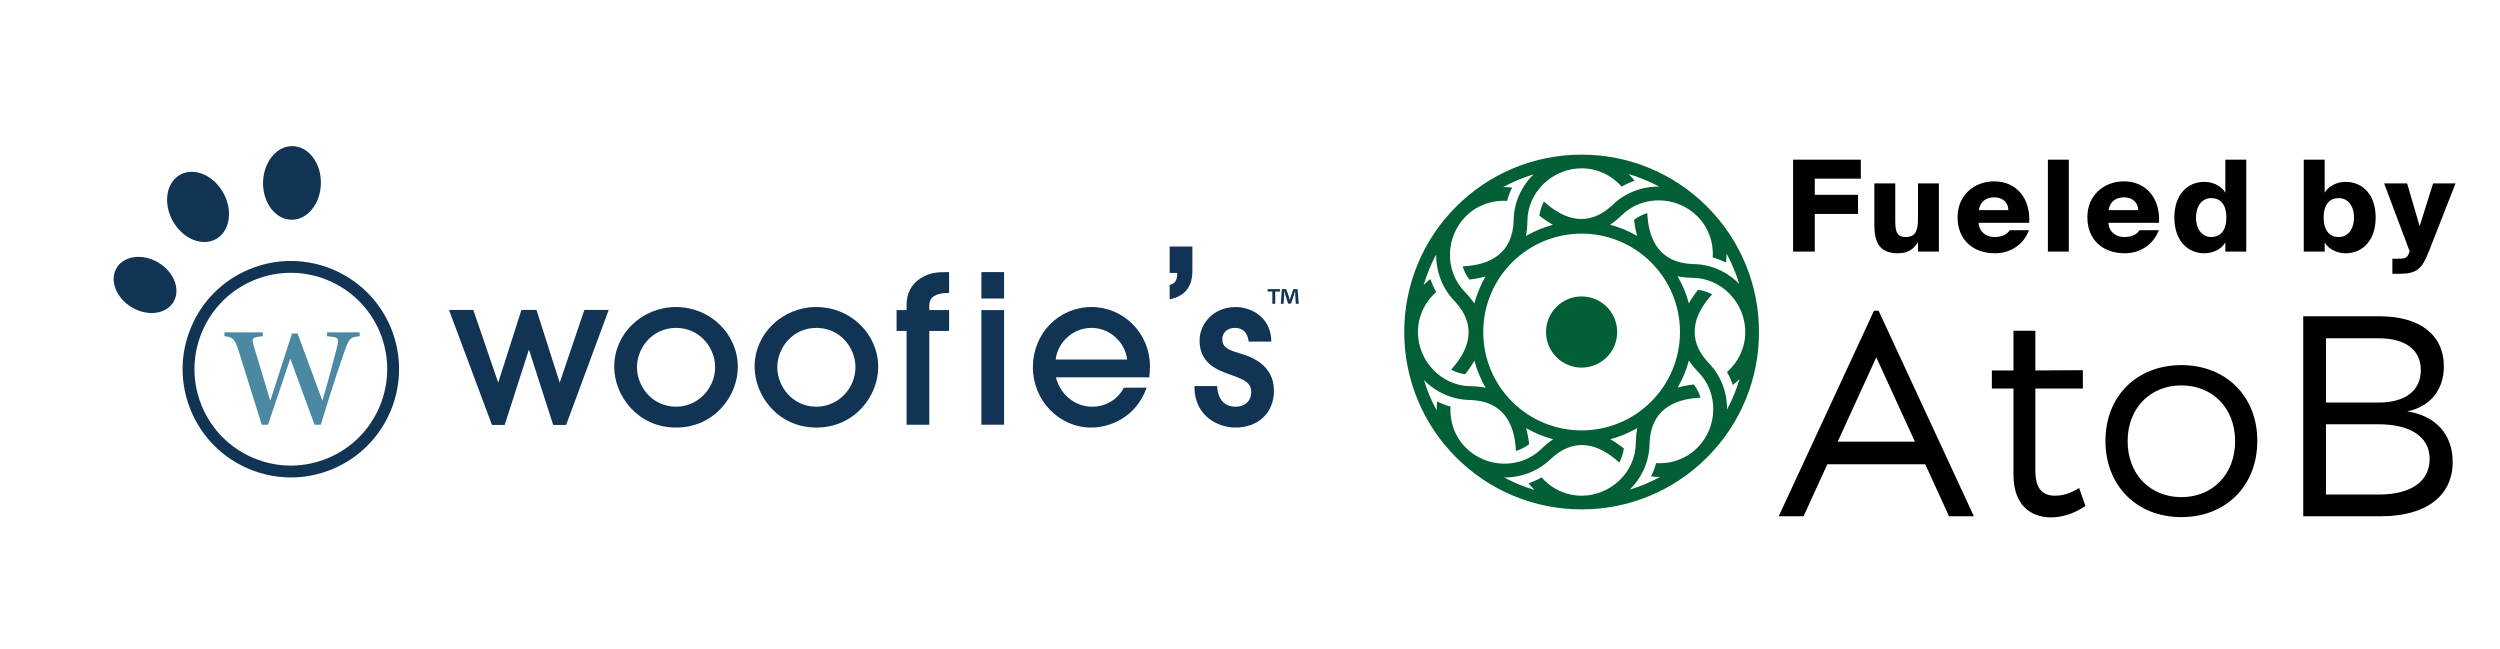 <svg width="308" height="80" viewBox="0 0 308 80" fill="none" xmlns="http://www.w3.org/2000/svg">
<rect width="308" height="80" fill="white"/>
<rect x="8" y="38" width="38" height="2" fill="white"/>
<path d="M157.689 35.621V35.919H157.111V37.427H156.752V35.919H156.174V35.621H157.689ZM159.641 37.427L159.575 36.364C159.568 36.225 159.568 36.052 159.562 35.86H159.542C159.495 36.019 159.442 36.232 159.389 36.398L159.064 37.401H158.692L158.366 36.371C158.333 36.232 158.28 36.019 158.24 35.86H158.22C158.22 36.026 158.213 36.199 158.207 36.364L158.14 37.427H157.795L157.928 35.621H158.466L158.778 36.504C158.818 36.643 158.851 36.776 158.898 36.962H158.904C158.951 36.796 158.99 36.643 159.03 36.511L159.342 35.621H159.861L160 37.427H159.641Z" fill="#113454"/>
<path fill-rule="evenodd" clip-rule="evenodd" d="M48.155 40.383C50.965 47.177 47.723 54.994 40.929 57.804C37.641 59.165 34.015 59.159 30.727 57.797C27.44 56.429 24.876 53.865 23.515 50.578C22.153 47.283 22.153 43.664 23.521 40.369C24.883 37.082 27.447 34.525 30.741 33.163C37.535 30.354 45.346 33.595 48.155 40.383ZM31.299 34.511C28.37 35.72 26.085 38.005 24.87 40.934C23.654 43.863 23.654 47.091 24.863 50.02C26.078 52.949 28.356 55.233 31.285 56.449C34.214 57.664 37.442 57.664 40.371 56.449C46.422 53.952 49.304 46.991 46.807 40.947C44.303 34.897 37.349 32.008 31.299 34.511Z" fill="#113454"/>
<path d="M36.658 41.08L39.7 49.316H39.733C40.378 47.17 41.221 43.949 41.5 42.847C41.779 41.771 41.673 41.565 40.922 41.492L40.291 41.425V40.941H44.31V41.425C43.174 41.525 43.034 41.631 42.477 43.192C42.217 43.916 40.975 47.516 39.521 52.331H38.751L35.782 44.228H35.748L33.019 52.331H32.248L29.366 43.119C28.894 41.631 28.576 41.525 27.652 41.425V40.941H32.375V41.425L31.797 41.492C31.079 41.598 31.006 41.738 31.252 42.568L33.278 49.316H33.318L35.974 41.08H36.658Z" fill="#4B88A2"/>
<path d="M32.408 22.477C32.454 19.973 34.081 17.967 36.047 18C38.02 18.034 39.581 20.093 39.534 22.596C39.494 25.1 37.867 27.106 35.895 27.073C33.929 27.04 32.368 24.981 32.408 22.477Z" fill="#113454"/>
<path d="M21.283 27.219C20.068 25.027 20.479 22.477 22.2 21.527C23.92 20.571 26.297 21.574 27.513 23.759C28.735 25.951 28.323 28.501 26.603 29.457C24.883 30.414 22.498 29.411 21.283 27.219Z" fill="#113454"/>
<path d="M16.222 37.852C14.289 36.697 13.459 34.525 14.369 33.004C15.279 31.49 17.584 31.197 19.516 32.353C21.456 33.515 22.279 35.687 21.369 37.208C20.459 38.722 18.155 39.014 16.222 37.852Z" fill="#113454"/>
<path fill-rule="evenodd" clip-rule="evenodd" d="M90.9 45.211C90.9 48.804 87.991 52.676 83.289 52.676C78.58 52.676 75.671 48.778 75.671 45.165C75.671 41.12 79.085 37.826 83.289 37.826C87.487 37.826 90.9 41.14 90.9 45.211ZM78.474 45.238C78.474 47.575 80.314 50.106 83.289 50.106C85.939 50.106 88.104 47.908 88.104 45.211C88.104 42.9 86.265 40.396 83.289 40.396C80.314 40.396 78.474 42.913 78.474 45.238Z" fill="#113454"/>
<path fill-rule="evenodd" clip-rule="evenodd" d="M108.195 45.211C108.195 48.804 105.286 52.676 100.577 52.676C95.875 52.676 92.966 48.778 92.966 45.165C92.966 41.12 96.38 37.826 100.577 37.826C104.781 37.826 108.195 41.14 108.195 45.211ZM95.762 45.238C95.762 47.575 97.602 50.106 100.577 50.106C103.234 50.106 105.392 47.908 105.392 45.211C105.392 42.9 103.553 40.396 100.577 40.396C97.602 40.396 95.762 42.913 95.762 45.238Z" fill="#113454"/>
<path d="M116.843 33.522H116.929V36.092H116.843C115.282 36.092 114.492 36.604 114.492 37.613C114.492 37.914 114.492 38.111 114.492 38.204C114.602 38.204 115.415 38.204 116.929 38.204V40.775C115.415 40.775 114.602 40.775 114.492 40.775C114.492 40.894 114.492 44.744 114.492 52.324H111.689C111.689 44.744 111.689 40.894 111.689 40.775C111.587 40.775 111.177 40.775 110.46 40.775V38.204C111.177 38.204 111.587 38.204 111.689 38.204C111.689 38.111 111.689 37.914 111.689 37.613C111.689 36.152 112.247 35.063 113.396 34.292C114.558 33.588 115.302 33.522 116.843 33.522Z" fill="#113454"/>
<path d="M123.617 38.204H123.703V52.324H120.907V38.204H123.617Z" fill="#113454"/>
<path d="M123.617 33.522H123.703V36.776H120.907V33.522H123.617Z" fill="#113454"/>
<path fill-rule="evenodd" clip-rule="evenodd" d="M141.676 45.065C141.676 45.523 141.629 46.234 141.603 46.407L141.589 46.486C134.084 46.486 130.25 46.486 130.086 46.486C130.75 48.977 132.783 50.106 134.543 50.106C136.535 50.106 137.857 48.924 138.435 47.815L138.461 47.761H141.264L141.217 47.888C139.909 51.421 136.748 52.676 134.436 52.676C130.478 52.676 127.25 49.342 127.25 45.238C127.25 41.08 130.431 37.826 134.489 37.826C138.428 37.826 141.649 41.073 141.676 45.065ZM130.066 44.295C130.272 44.295 138.654 44.295 138.86 44.295C138.687 42.395 136.914 40.396 134.463 40.396C132.012 40.396 130.239 42.395 130.066 44.295Z" fill="#113454"/>
<path d="M146.81 30.374H146.903V33.263C146.903 34.007 146.903 36.285 144.213 36.849L144.1 36.869V35.109L144.166 35.089C144.585 34.95 145.03 34.717 145.03 33.761C145.03 33.717 145.03 33.672 145.03 33.628C144.932 33.628 144.622 33.628 144.1 33.628V30.374H146.81Z" fill="#113454"/>
<path d="M156.951 48.133C156.951 50.85 155.032 52.676 152.183 52.676C150.164 52.676 147.155 51.341 147.155 47.655V47.562H149.951L149.958 47.649C150.057 49.229 150.868 50.106 152.229 50.106C153.398 50.106 154.155 49.389 154.155 48.286C154.155 47.151 153.212 46.739 151.771 46.227L151.492 46.128C150.018 45.603 147.786 44.799 147.786 41.943C147.786 39.918 149.46 37.826 152.256 37.826C153.969 37.826 156.553 38.935 156.626 41.99V42.083H153.836L153.823 42.003C153.69 40.967 153.086 40.396 152.13 40.396C151.22 40.396 150.589 40.974 150.589 41.791C150.589 42.873 151.505 43.159 152.687 43.517L152.741 43.531C153.896 43.883 156.951 44.799 156.951 48.133Z" fill="#113454"/>
<path d="M74.861 38.184H74.994L69.747 52.351H68.153C66.24 46.404 65.244 43.309 65.164 43.066C65.085 43.309 64.088 46.404 62.175 52.351H60.608L55.315 38.184H58.31C60.272 43.923 61.294 46.909 61.379 47.144C61.454 46.905 62.408 43.918 64.241 38.184H66.094C67.923 43.918 68.877 46.905 68.957 47.144C69.036 46.905 70.048 43.918 71.992 38.184H74.861Z" fill="#113454"/>
<path fill-rule="evenodd" clip-rule="evenodd" d="M194.854 19.05C189.039 19.05 183.513 21.339 179.401 25.451C175.289 29.562 173 35.088 173 40.904C173 46.719 175.289 52.246 179.401 56.357C183.512 60.469 189.039 62.758 194.854 62.758C200.67 62.758 206.196 60.469 210.308 56.357C214.42 52.246 216.709 46.72 216.709 40.904C216.709 35.088 214.42 29.562 210.308 25.451C206.196 21.339 200.67 19.05 194.854 19.05ZM194.854 36.52C197.276 36.52 199.239 38.482 199.239 40.904C199.239 43.326 197.276 45.289 194.854 45.289C192.433 45.289 190.47 43.326 190.47 40.904C190.47 38.482 192.433 36.52 194.854 36.52ZM191.322 27.694C190.153 28.006 189.033 28.471 187.987 29.08C188.105 28.518 188.17 27.907 188.175 27.244C188.205 23.635 191.275 20.738 194.854 20.739C196.751 20.739 198.538 21.566 199.781 22.991C200.291 22.703 200.827 22.462 201.382 22.272C201.156 21.979 200.911 21.702 200.65 21.443C201.952 21.829 203.211 22.347 204.409 22.986C202.273 22.969 200.157 23.758 198.588 25.327C195.755 27.937 192.828 27.218 190.216 24.822C189.926 25.364 189.734 25.951 189.649 26.56C190.203 26.998 190.762 27.379 191.322 27.694ZM183.018 34.061C182.411 35.108 181.947 36.229 181.637 37.399C181.324 36.918 180.937 36.44 180.473 35.968C177.942 33.394 178.064 29.175 180.595 26.645C181.937 25.304 183.785 24.626 185.672 24.754C185.828 24.189 186.037 23.64 186.296 23.114C185.929 23.066 185.56 23.043 185.192 23.045C186.383 22.399 187.636 21.875 188.932 21.481C187.413 22.977 186.48 25.025 186.48 27.249C186.322 31.104 183.749 32.659 180.203 32.812C180.381 33.4 180.661 33.952 181.031 34.442C181.734 34.36 182.398 34.234 183.018 34.061ZM181.644 44.436C181.956 45.605 182.422 46.726 183.03 47.771C182.468 47.653 181.858 47.589 181.194 47.583C177.585 47.553 174.689 44.483 174.689 40.904C174.689 39.007 175.517 37.221 176.942 35.977C176.653 35.467 176.412 34.931 176.223 34.377C175.93 34.602 175.653 34.846 175.394 35.107C175.781 33.806 176.297 32.547 176.937 31.35C176.92 33.486 177.709 35.601 179.278 37.17C181.888 40.004 181.168 42.93 178.773 45.542C179.314 45.832 179.901 46.024 180.51 46.11C180.949 45.555 181.329 44.997 181.644 44.436ZM188.012 52.742C189.058 53.349 190.18 53.813 191.349 54.122C190.868 54.436 190.39 54.821 189.918 55.286C187.345 57.817 183.126 57.694 180.595 55.164C179.254 53.822 178.577 51.973 178.705 50.086C178.14 49.93 177.591 49.721 177.064 49.463C177.017 49.83 176.994 50.199 176.995 50.567C176.35 49.375 175.826 48.122 175.431 46.826C176.927 48.346 178.976 49.278 181.199 49.278C185.055 49.436 186.609 52.01 186.762 55.555C187.35 55.377 187.902 55.098 188.392 54.728C188.311 54.025 188.185 53.361 188.012 52.742ZM198.387 54.115C199.555 53.803 200.676 53.338 201.721 52.73C201.603 53.291 201.539 53.902 201.534 54.564C201.504 58.173 198.434 61.07 194.855 61.069C192.958 61.069 191.171 60.242 189.927 58.816C189.418 59.105 188.881 59.346 188.327 59.536C188.553 59.828 188.797 60.105 189.058 60.364C187.756 59.978 186.498 59.461 185.301 58.822C187.437 58.839 189.552 58.049 191.121 56.481C193.954 53.871 196.88 54.59 199.492 56.986C199.783 56.445 199.975 55.857 200.06 55.248C199.506 54.809 198.947 54.43 198.387 54.115ZM206.696 47.746C207.301 46.7 207.764 45.579 208.073 44.41C208.386 44.891 208.772 45.368 209.236 45.84C211.767 48.414 211.644 52.633 209.114 55.163C207.772 56.504 205.923 57.182 204.036 57.054C203.88 57.619 203.672 58.168 203.413 58.694C203.78 58.742 204.149 58.765 204.517 58.764C203.325 59.409 202.073 59.933 200.776 60.327C202.296 58.831 203.228 56.783 203.228 54.559C203.387 50.704 205.96 49.149 209.506 48.996C209.328 48.408 209.048 47.857 208.678 47.366C207.977 47.447 207.313 47.573 206.696 47.746ZM208.065 37.371C207.754 36.203 207.289 35.083 206.681 34.037C207.243 34.155 207.852 34.219 208.514 34.225C212.124 34.255 215.02 37.325 215.02 40.904C215.02 42.801 214.192 44.587 212.767 45.831C213.055 46.341 213.297 46.877 213.486 47.432C213.779 47.206 214.056 46.962 214.315 46.701C213.928 48.002 213.411 49.261 212.772 50.458C212.789 48.322 212 46.207 210.431 44.638C207.821 41.805 208.54 38.878 210.936 36.266C210.395 35.976 209.807 35.784 209.199 35.698C208.76 36.253 208.38 36.811 208.065 37.371ZM201.697 29.064C200.65 28.458 199.529 27.995 198.36 27.686C198.841 27.372 199.318 26.986 199.791 26.522C202.364 23.991 206.583 24.114 209.113 26.645C210.454 27.986 211.132 29.835 211.004 31.722C211.569 31.878 212.118 32.087 212.644 32.345C212.692 31.978 212.715 31.609 212.714 31.241C213.359 32.433 213.883 33.686 214.277 34.982C212.782 33.462 210.733 32.53 208.509 32.53C204.654 32.372 203.099 29.799 202.946 26.253C202.359 26.431 201.807 26.71 201.316 27.08C201.398 27.782 201.524 28.445 201.697 29.064ZM203.425 32.334C205.705 34.614 206.974 37.679 206.974 40.904C206.974 44.129 205.706 47.196 203.426 49.476C201.146 51.756 198.079 53.024 194.854 53.024C191.63 53.024 188.562 51.756 186.283 49.476C184.003 47.196 182.735 44.128 182.735 40.904C182.735 37.679 184.004 34.614 186.284 32.334C188.565 30.055 191.63 28.785 194.854 28.785C198.079 28.785 201.144 30.054 203.425 32.334Z" fill="#035F35"/>
<path d="M231.16 38.282H230.876L219.137 63.604H222.198L225.128 57.201H231.16H237.192L240.122 63.604H243.183L231.444 38.282H231.16ZM231.16 54.416H226.403L231.16 44.022L235.917 54.416H231.16ZM256.152 60.12C255.136 60.753 254.155 61.07 253.209 61.07C251.633 61.07 250.757 60.225 250.757 57.972V47.864H256.608V45.605L250.757 45.64V40.747H248.059V45.64H245.396V47.864H248.059V58.465C248.059 62.126 250.056 63.745 252.754 63.745C254.225 63.71 255.627 63.217 256.923 62.337L256.152 60.12ZM268.746 44.983C263.281 44.983 259.391 48.785 259.391 54.312C259.391 59.873 263.281 63.71 268.746 63.71C274.212 63.71 278.1 59.873 278.1 54.312C278.1 48.785 274.212 44.983 268.746 44.983ZM268.746 47.483C272.6 47.483 275.368 50.299 275.368 54.346C275.368 58.43 272.6 61.246 268.746 61.246C264.892 61.246 262.124 58.43 262.124 54.346C262.124 50.299 264.892 47.483 268.746 47.483ZM283.757 38.964V63.604H293.341C298.877 63.604 302.17 61.105 302.17 56.916C302.17 53.537 300.103 51.214 296.564 50.686C299.437 50.087 301.084 48.01 301.084 45.124C301.084 41.252 298.106 38.964 293.166 38.964H283.757ZM286.56 41.675H293.025C296.319 41.675 298.246 43.083 298.246 45.581C298.246 48.151 296.318 49.595 293.025 49.595H286.56V41.675ZM286.56 52.27H293.025C297.02 52.27 299.332 53.854 299.332 56.529C299.332 59.345 297.019 60.929 293.025 60.929H286.56V52.27Z" fill="black"/>
<path d="M220.908 19.671V31H223.58V26.359H228.909V24H223.58V22.015H229.253V19.671H220.908ZM236.294 29.828V31H238.872V22.593H236.294V27.031C236.294 28.578 235.872 29.203 234.778 29.203C233.528 29.203 233.497 28.219 233.497 27.015V22.593H230.919V27.656C230.919 29.938 231.591 31.203 233.825 31.203C235.122 31.203 235.778 30.656 236.294 29.828ZM249.969 28.359H247.594C247.297 28.859 246.672 29.203 245.704 29.203C244.766 29.203 243.844 28.64 243.766 27.453H250.001C250.173 24.468 248.454 22.343 245.672 22.343C243.219 22.343 241.172 24.062 241.172 26.75C241.172 29.531 243.047 31.203 245.782 31.203C247.469 31.203 249.219 30.344 249.969 28.359ZM243.797 25.89C243.938 24.781 244.766 24.312 245.672 24.312C246.641 24.312 247.407 24.843 247.438 25.89H243.797ZM254.878 31V19.671H252.3V31H254.878ZM265.96 28.359H263.584C263.288 28.859 262.663 29.203 261.694 29.203C260.756 29.203 259.834 28.64 259.756 27.453H265.991C266.163 24.468 264.444 22.343 261.662 22.343C259.209 22.343 257.162 24.062 257.162 26.75C257.162 29.531 259.037 31.203 261.772 31.203C263.459 31.203 265.21 30.344 265.96 28.359ZM259.787 25.89C259.928 24.781 260.756 24.312 261.662 24.312C262.631 24.312 263.397 24.843 263.428 25.89H259.787ZM276.74 19.671H274.162V23.734C273.615 22.812 272.505 22.406 271.583 22.406C269.427 22.406 267.88 24.047 267.88 26.797C267.88 29.547 269.427 31.203 271.583 31.203C272.505 31.203 273.615 30.797 274.162 29.875V31H276.74V19.671ZM270.552 26.797C270.552 25.234 271.396 24.406 272.427 24.406C273.443 24.406 274.287 25.062 274.287 26.797C274.287 28.531 273.443 29.203 272.427 29.203C271.396 29.203 270.552 28.359 270.552 26.797ZM286.4 23.734V19.671H283.822V31H286.4V29.875C286.947 30.797 288.056 31.203 288.978 31.203C291.135 31.203 292.682 29.547 292.682 26.797C292.682 24.047 291.135 22.406 288.978 22.406C288.056 22.406 286.947 22.812 286.4 23.734ZM286.275 26.797C286.275 25.062 287.119 24.406 288.135 24.406C289.166 24.406 290.01 25.234 290.01 26.797C290.01 28.359 289.166 29.203 288.135 29.203C287.119 29.203 286.275 28.531 286.275 26.797ZM294.741 33.734H295.57C297.757 33.734 298.382 33.141 299.226 31L302.523 22.593H299.757L298.101 27.859L296.554 22.593H293.726L296.866 30.953L296.788 31.172C296.538 31.812 296.335 31.875 295.257 31.875H294.741V33.734Z" fill="black"/>
</svg>
